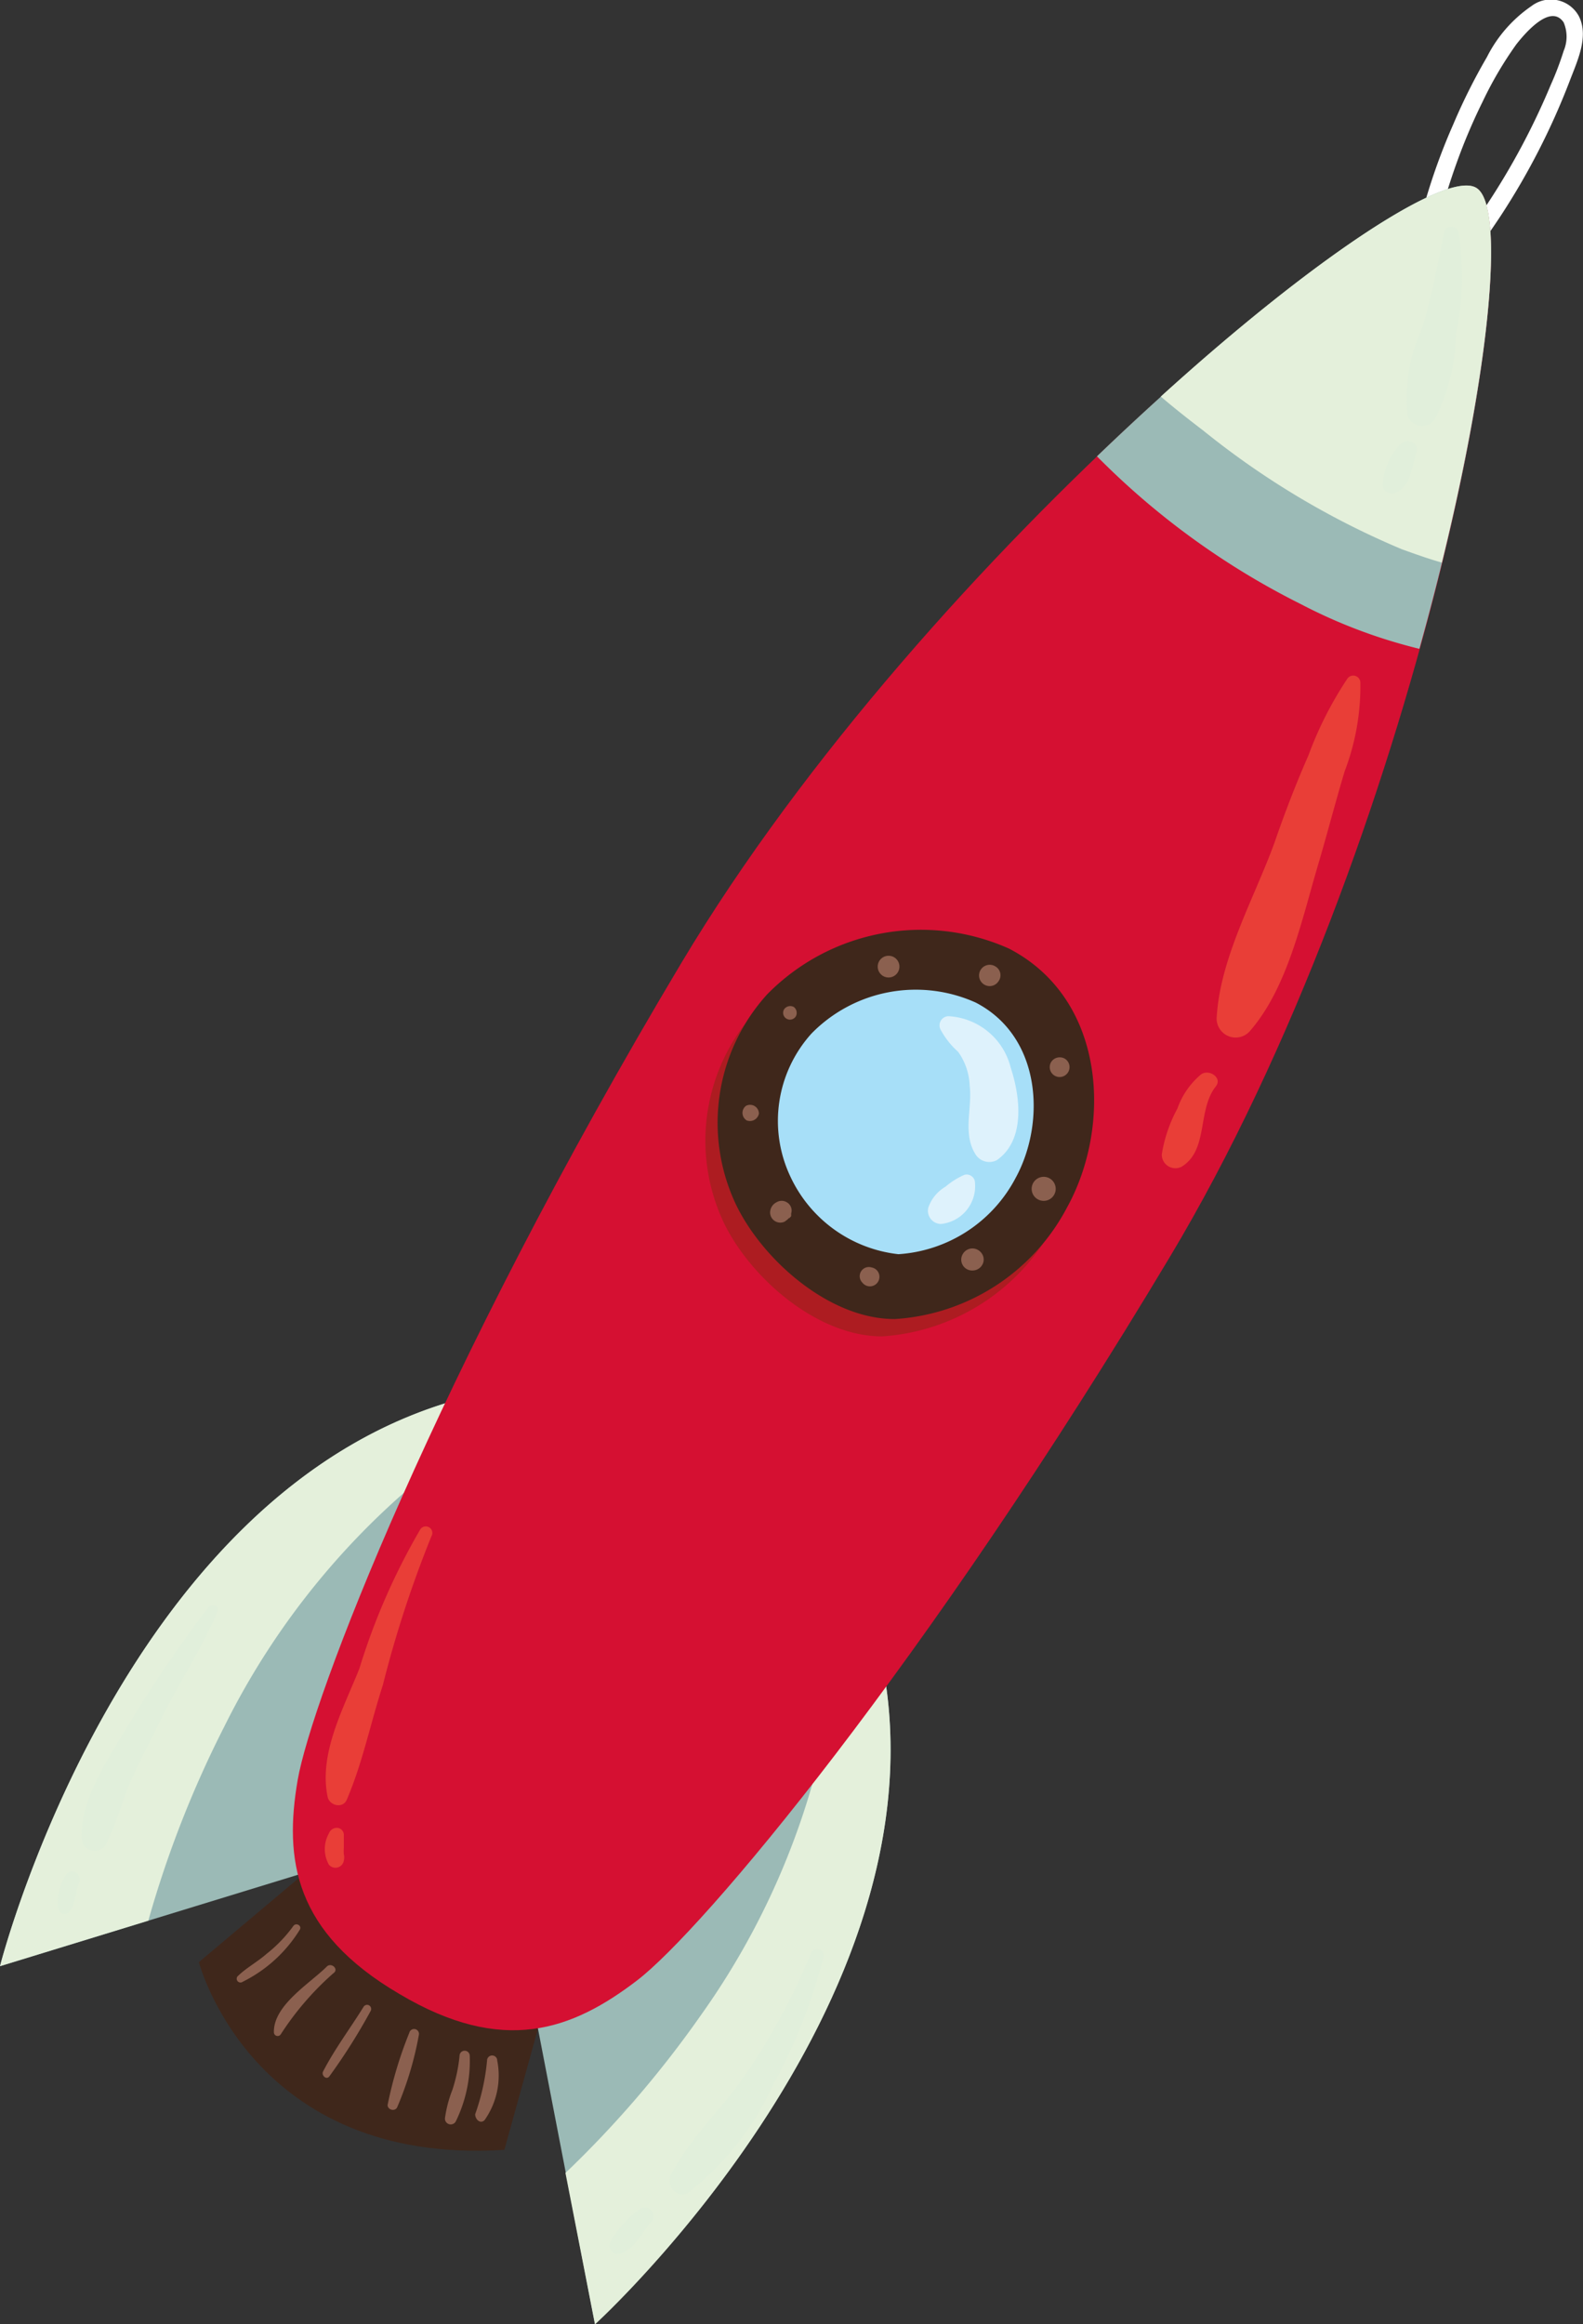 <?xml version="1.0" encoding="UTF-8"?> <svg xmlns="http://www.w3.org/2000/svg" viewBox="0 0 46.64 68.45"><rect x="0" y="0" width="46.64" height="68.45" fill="#333333" stroke="none"/> <defs> <style>.cls-1{fill:#fff;}.cls-2{fill:#3f271b;}.cls-3{fill:#9bbab6;}.cls-4{fill:#e4f0db;}.cls-5{fill:#d51032;}.cls-6{fill:#ad1c21;}.cls-7{fill:#a7dff8;}.cls-8{fill:#def2fc;}.cls-9{fill:#8b604f;}.cls-10{fill:#e1efdb;}.cls-11{fill:#e93e37;}</style> </defs> <g id="Layer_2" data-name="Layer 2"> <g id="OBJECTS"> <path class="cls-1" d="M46.25,2.38c.22-.58.57-1.3.27-1.9a.94.94,0,0,0-1.4-.3,4,4,0,0,0-1.31,1.5,17.51,17.51,0,0,0-1,2,18,18,0,0,0-1.22,3.94l.5.24a19.64,19.64,0,0,1,.83-3.07A17,17,0,0,1,43.68,3a11,11,0,0,1,1-1.7c.23-.29,1-1.22,1.39-.64a1.07,1.07,0,0,1,0,.84c-.11.35-.24.69-.38,1a21.11,21.11,0,0,1-1.91,3.57c-.41.64-.86,1.27-1.32,1.88l0,0,.46.23c.45-.6.89-1.21,1.3-1.83A20.91,20.91,0,0,0,46.25,2.38Z"></path> <path class="cls-2" d="M9,55.15,5.86,57.79s1.55,6,9,5.53l1.11-4-4.77-4.24Z"></path> <path class="cls-3" d="M9,55.15,0,57.91S3.59,43.78,13.72,41.16l-1,7.78Z"></path> <path class="cls-4" d="M13.53,42.65l.19-1.49C3.59,43.78,0,57.91,0,57.91l4.37-1.34a31.3,31.3,0,0,1,2.24-5.72,22.41,22.41,0,0,1,6.67-8Z"></path> <path class="cls-3" d="M15.75,59.23l1.78,9.22s10.79-9.81,8.35-20L19.49,53Z"></path> <path class="cls-4" d="M24.65,49.33l1.23-.87c2.44,10.18-8.35,20-8.35,20L16.66,64a31.15,31.15,0,0,0,4-4.66,22.32,22.32,0,0,0,3.89-9.62Z"></path> <path class="cls-5" d="M43.49,5.53h0c-1.76-1-16.16,10.69-23.42,22.84S9.17,50.1,8.77,52.43s-.11,4.48,3,6.3h0c3.06,1.82,5.09,1.06,7-.4S27.22,49.13,34.48,37,45.23,6.58,43.49,5.53Z"></path> <path class="cls-6" d="M29.36,28.48a6.32,6.32,0,0,0-7.13,1.34A5.65,5.65,0,0,0,21.32,36c.78,1.63,2.76,3.37,4.68,3.36a6.2,6.2,0,0,0,5.07-3.3C32.39,33.71,32.23,30,29.36,28.48Z"></path> <path class="cls-2" d="M29.73,27.94a6.35,6.35,0,0,0-7.13,1.35,5.63,5.63,0,0,0-.91,6.2c.79,1.63,2.76,3.37,4.68,3.36a6.17,6.17,0,0,0,5.07-3.29C32.76,33.17,32.6,29.43,29.73,27.94Z"></path> <path class="cls-7" d="M28.75,29.53a4.3,4.3,0,0,0-4.84.91,3.84,3.84,0,0,0-.62,4.22,4,4,0,0,0,3.18,2.28,4.21,4.21,0,0,0,3.45-2.24C30.81,33.08,30.7,30.54,28.75,29.53Z"></path> <path class="cls-3" d="M41.82,19.11c2-7.16,2.63-13,1.67-13.58h0c-1-.58-5.81,2.76-11.17,7.91a22.71,22.71,0,0,0,6,4.35A15.42,15.42,0,0,0,41.82,19.11Z"></path> <path class="cls-4" d="M43.49,5.53h0c-.86-.51-4.72,2-9.29,6.15.41.35.83.68,1.25,1a24.2,24.2,0,0,0,5.86,3.5c.39.14.78.28,1.17.39C43.94,10.62,44.34,6,43.49,5.53Z"></path> <path class="cls-8" d="M29.78,31.45a2,2,0,0,0-1.84-1.52.27.27,0,0,0-.23.39,2.37,2.37,0,0,0,.52.66,1.83,1.83,0,0,1,.34,1c.08.65-.21,1.39.16,2a.48.48,0,0,0,.64.19C30.23,33.57,30.05,32.27,29.78,31.45Z"></path> <path class="cls-8" d="M28.72,34.78a.25.25,0,0,0-.3-.18,2.19,2.19,0,0,0-.56.35,1.15,1.15,0,0,0-.51.62.39.39,0,0,0,.37.48A1.12,1.12,0,0,0,28.72,34.78Z"></path> <path class="cls-9" d="M29.32,28.46A.31.31,0,0,0,29,29a.31.31,0,0,0,.42-.1A.3.3,0,0,0,29.32,28.46Z"></path> <circle class="cls-9" cx="26.18" cy="28.47" r="0.32"></circle> <path class="cls-9" d="M23.39,29.66a.22.22,0,0,0-.29.07v0a.2.2,0,0,0,.35.2l0,0A.22.22,0,0,0,23.39,29.66Z"></path> <path class="cls-9" d="M22.36,32.8h0a.26.26,0,0,0-.38-.23h0A.26.26,0,0,0,22,33,.27.27,0,0,0,22.36,32.8Z"></path> <path class="cls-9" d="M23.31,35.82l0-.08a.28.28,0,0,0-.13-.33.29.29,0,0,0-.3,0,.34.34,0,0,0-.19.31.3.3,0,0,0,.43.26l.08-.06.06-.06C23.24,35.9,23.25,35.89,23.31,35.82Z"></path> <path class="cls-9" d="M25.68,37.33h0a.27.27,0,0,0-.27.45l0,0a.28.28,0,0,0,.44,0A.28.28,0,0,0,25.68,37.33Z"></path> <path class="cls-9" d="M28.94,36.94h0a.34.34,0,0,0-.29-.17.33.33,0,0,0-.28.16.32.32,0,0,0,.28.49h0a.33.33,0,0,0,.28-.15A.31.31,0,0,0,28.94,36.94Z"></path> <path class="cls-9" d="M30.93,34.71a.35.35,0,0,0-.36.61A.35.35,0,0,0,30.93,34.71Z"></path> <path class="cls-9" d="M31.37,31.18a.3.3,0,0,0-.4.1.29.29,0,0,0,.5.3A.29.29,0,0,0,31.37,31.18Z"></path> <path class="cls-9" d="M8.64,56.73a4.09,4.09,0,0,1-.79.82c-.26.23-.58.4-.83.64a.11.11,0,0,0,.13.18,4.13,4.13,0,0,0,1.68-1.53C8.91,56.72,8.72,56.61,8.64,56.73Z"></path> <path class="cls-9" d="M9.63,57.92c-.5.5-1.58,1.14-1.56,1.94a.11.11,0,0,0,.2.06,8.58,8.58,0,0,1,1.55-1.8C10,58,9.76,57.79,9.63,57.92Z"></path> <path class="cls-9" d="M10.92,59.23a.12.12,0,0,0-.21-.12c-.39.63-.85,1.24-1.19,1.9-.06.11.09.26.18.15A17.45,17.45,0,0,0,10.92,59.23Z"></path> <path class="cls-9" d="M12.34,59.94a.14.14,0,0,0-.28-.07A11.89,11.89,0,0,0,11.42,62c0,.14.21.2.28.07A9.83,9.83,0,0,0,12.34,59.94Z"></path> <path class="cls-9" d="M13.84,60.55a.15.15,0,0,0-.3,0,4.71,4.71,0,0,1-.21,1,3.59,3.59,0,0,0-.22.84.17.17,0,0,0,.32.09A4.05,4.05,0,0,0,13.84,60.55Z"></path> <path class="cls-9" d="M14.65,60.69a.15.15,0,0,0-.3,0A6.46,6.46,0,0,1,14,62.27c0,.16.16.3.28.17A2.28,2.28,0,0,0,14.65,60.69Z"></path> <path class="cls-10" d="M3.69,52.85c.27-.69.63-1.35.95-2,.54-1.15,1.28-2.22,1.77-3.39.07-.17-.17-.24-.27-.12a38.5,38.5,0,0,0-2.3,3.37c-.59,1-1.46,2.21-1.44,3.41a.39.39,0,0,0,.72.21A12.12,12.12,0,0,0,3.69,52.85Z"></path> <path class="cls-10" d="M2.33,55.46c.11-.26-.24-.49-.39-.23a1.42,1.42,0,0,0-.22,1,.19.19,0,0,0,.31.09C2.25,56.05,2.21,55.73,2.33,55.46Z"></path> <path class="cls-10" d="M22.74,61.48a16.19,16.19,0,0,0,1.52-3.83.19.19,0,0,0-.37-.11A19.28,19.28,0,0,1,22,61.05c-.67,1-1.66,1.9-2.23,3-.16.31.17.74.51.53A8.41,8.41,0,0,0,22.74,61.48Z"></path> <path class="cls-10" d="M18.82,65.09A2.84,2.84,0,0,0,18,66a.25.25,0,0,0,.34.35c.39-.16.57-.6.84-.9A.23.23,0,0,0,18.82,65.09Z"></path> <path class="cls-10" d="M42.9,9.83a8.25,8.25,0,0,0,.07-3,.22.22,0,0,0-.42,0c-.2,1-.37,1.9-.65,2.84a5,5,0,0,0-.44,2.55.46.46,0,0,0,.82.12A5.9,5.9,0,0,0,42.9,9.83Z"></path> <path class="cls-10" d="M41.73,13.33c.11-.32-.32-.45-.5-.22a1.88,1.88,0,0,0-.49,1.22.28.28,0,0,0,.34.2C41.57,14.35,41.59,13.76,41.73,13.33Z"></path> <path class="cls-11" d="M38.82,25.52c.28-.94.52-1.88.8-2.81a7,7,0,0,0,.46-2.6.21.21,0,0,0-.39-.11,10.81,10.81,0,0,0-1.14,2.25c-.37.84-.7,1.7-1,2.57-.59,1.62-1.59,3.37-1.7,5.11a.56.56,0,0,0,1,.41C37.93,29.08,38.35,27.12,38.82,25.52Z"></path> <path class="cls-11" d="M35.82,32c.21-.26-.21-.53-.44-.35a2.31,2.31,0,0,0-.69,1A4.21,4.21,0,0,0,34.23,34a.4.4,0,0,0,.59.36C35.61,33.87,35.27,32.7,35.82,32Z"></path> <path class="cls-11" d="M10.22,53c.46-1.07.7-2.26,1.06-3.37a33.44,33.44,0,0,1,1.43-4.38.19.19,0,0,0-.33-.2,19.37,19.37,0,0,0-1.79,4.09c-.46,1.16-1.2,2.49-.94,3.77C9.7,53.19,10.11,53.28,10.22,53Z"></path> <path class="cls-11" d="M10.13,54.8a.41.41,0,0,0,0-.19,1.1,1.1,0,0,1,0-.18c0-.12,0-.24,0-.37a.21.21,0,0,0-.16-.22.25.25,0,0,0-.28.16.94.94,0,0,0,0,.92A.25.25,0,0,0,10.13,54.8Z"></path> </g> </g> </svg> 